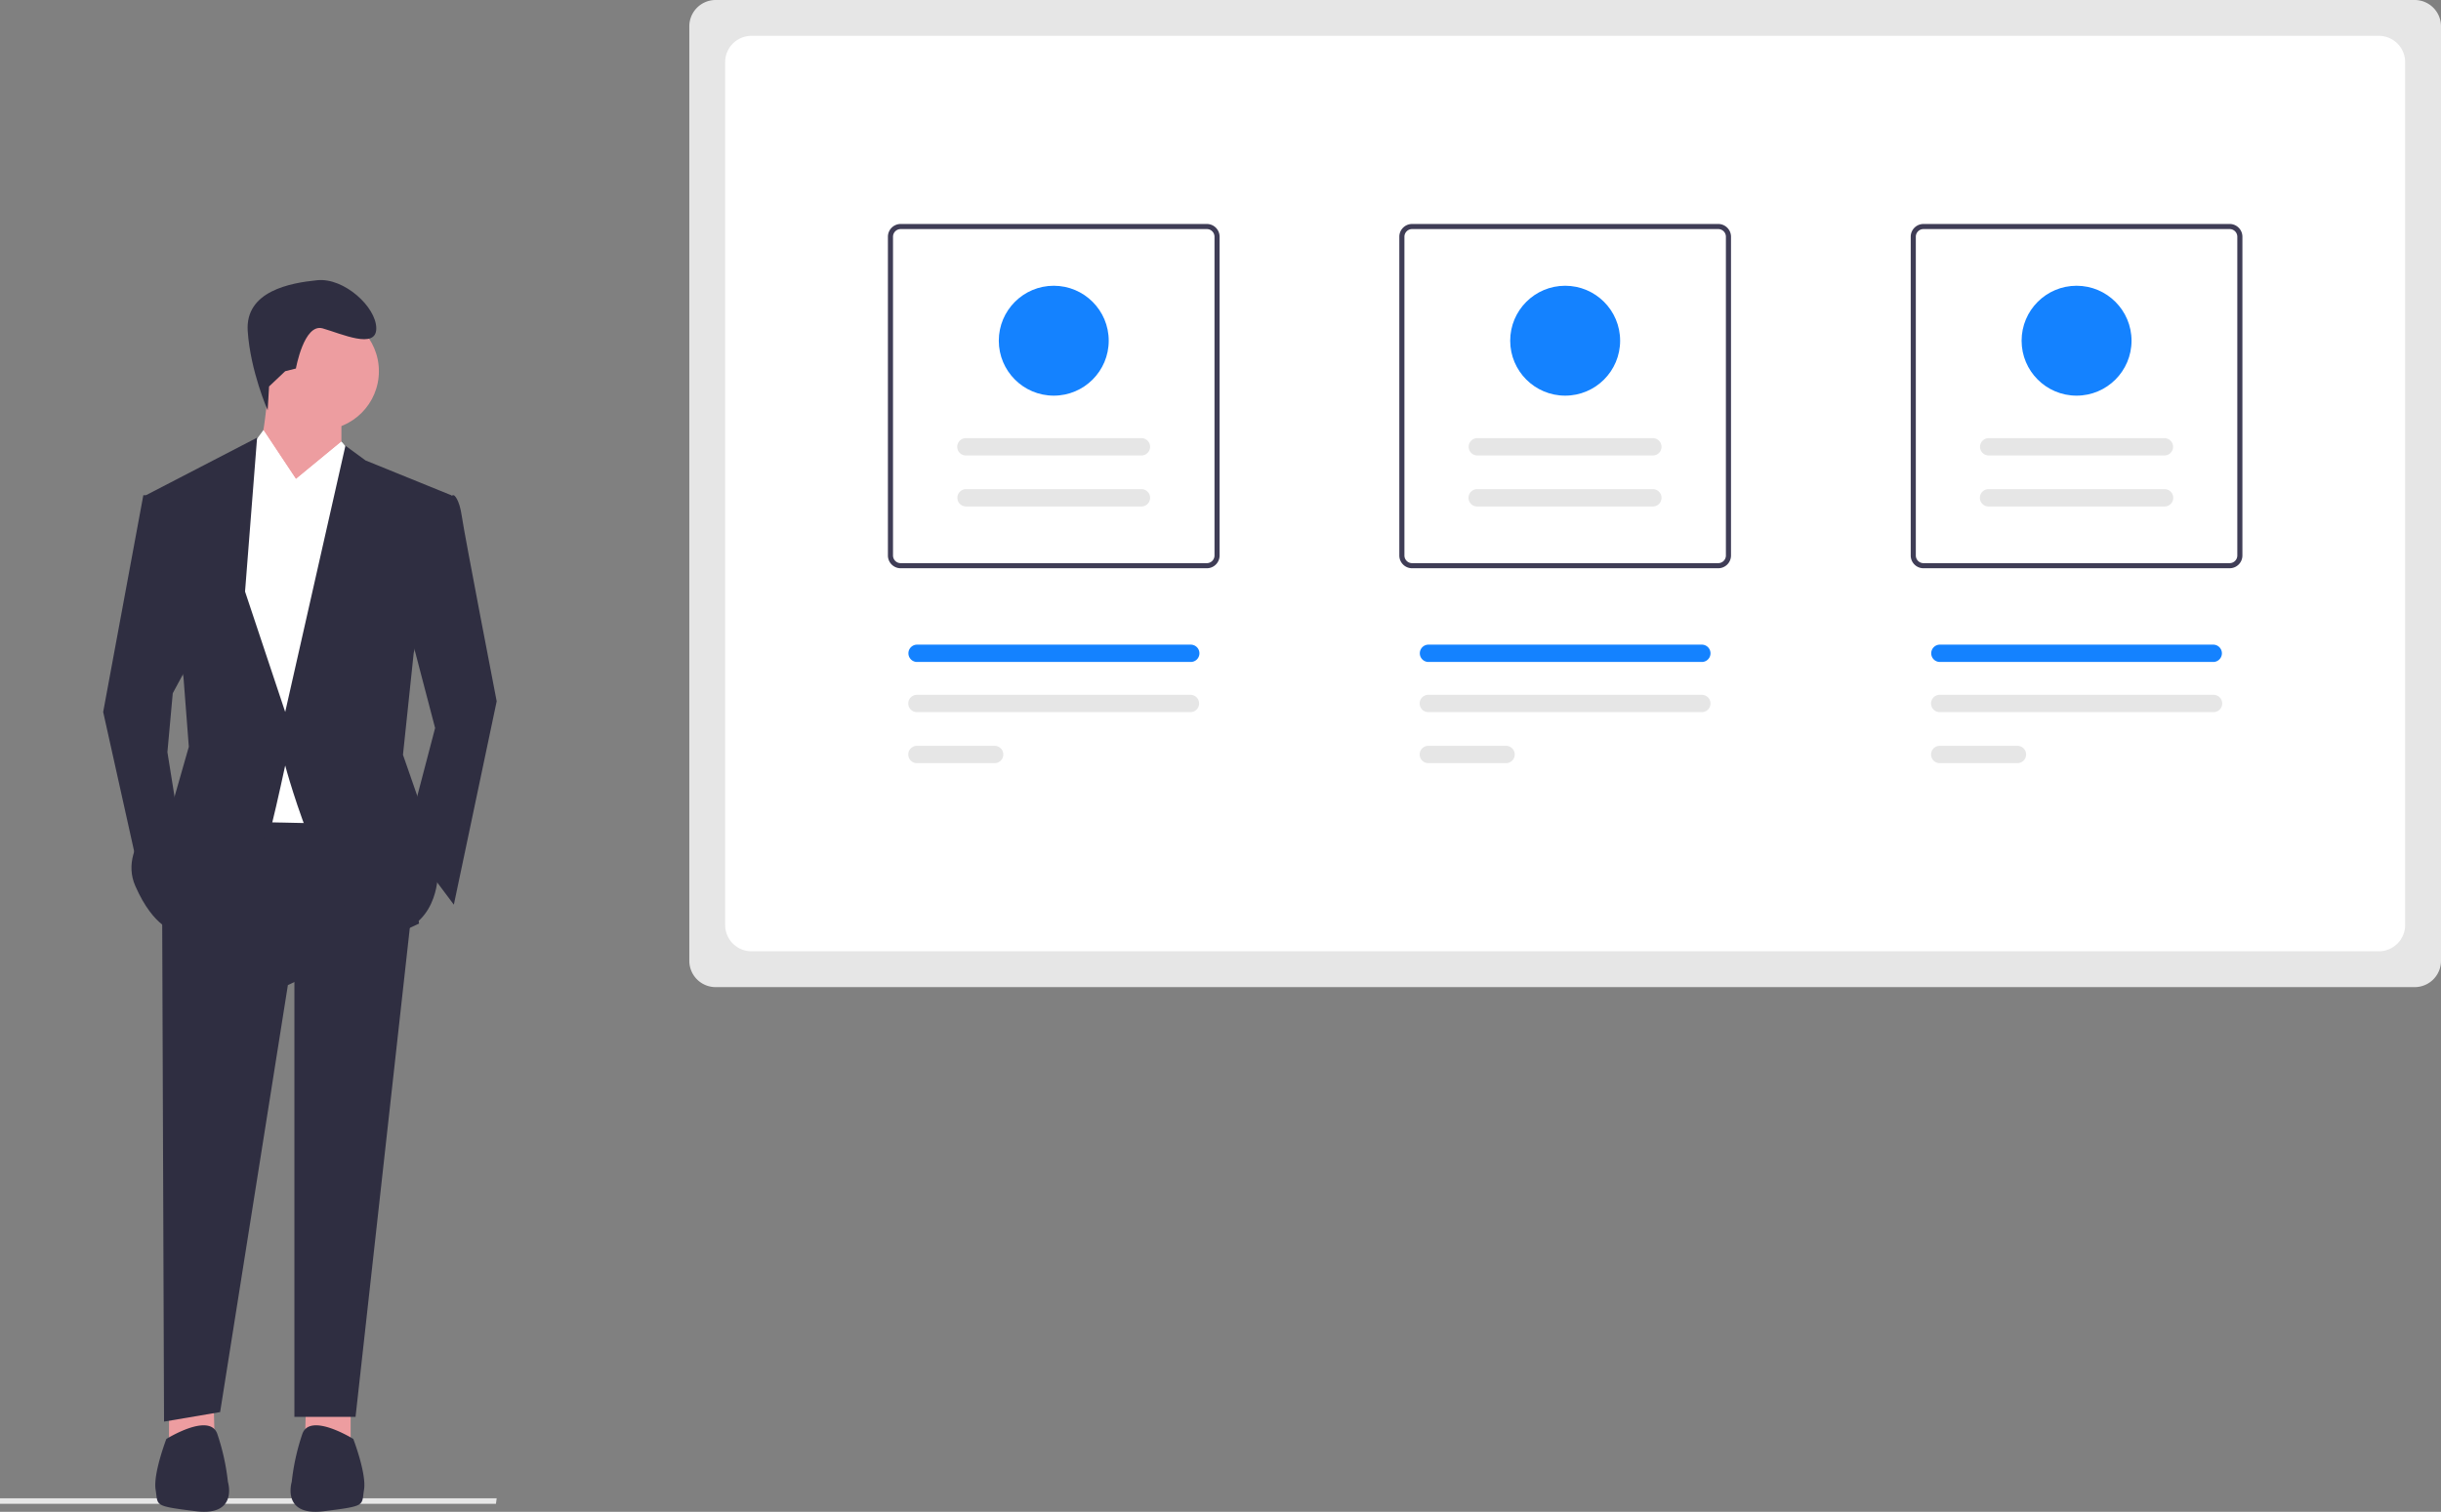 <svg xmlns="http://www.w3.org/2000/svg" width="800" height="495.611" viewBox="0 0 800 495.611" xmlns:xlink="http://www.w3.org/1999/xlink" role="img" artist="Katerina Limpitsouni" source="https://undraw.co/"><rect x="0" y="0" width="800" height="495.611" fill="#808080" stroke="none"/><g transform="translate(-537 -282)"><path d="M162.537,566.861H0V565.03H162.778Z" transform="translate(537 208.142)" fill="#e6e6e6"/><path d="M264.123,306.515v19.3l-13.16,21.056s-20.178-14.914-15.792-18.424,5.264-30.706,5.264-30.706Z" transform="translate(384.77 104.489)" fill="#ed9da0"/><path d="M102.479,527.943v9.65l14.915-.877-.208-7.948Z" transform="translate(489.915 216.146)" fill="#ed9da0"/><path d="M236.951,721.472c.877,5.264-.877,5.264,13.16,7.019s10.528-9.651,10.528-9.651a73.717,73.717,0,0,0-3.509-15.792c-2.632-7.019-16.669,1.755-16.669,1.755S236.074,716.208,236.951,721.472Z" transform="translate(351.055 48.936)" fill="#2f2e41"/><path d="M117.393,527.943v9.65l-14.914-.877.208-7.948Z" transform="translate(534.522 216.146)" fill="#ed9da0"/><path d="M260.913,721.472c-.877,5.264.877,5.264-13.16,7.019s-10.528-9.651-10.528-9.651a73.717,73.717,0,0,1,3.509-15.792c2.632-7.019,16.669,1.755,16.669,1.755S261.79,716.208,260.913,721.472Z" transform="translate(395.389 48.936)" fill="#2f2e41"/><path d="M965.208,490.04H408.353a8.625,8.625,0,0,1-8.615-8.615V175.047a8.625,8.625,0,0,1,8.615-8.615H965.208a8.625,8.625,0,0,1,8.615,8.615V481.425A8.625,8.625,0,0,1,965.208,490.04Z" transform="translate(363.177 115.568)" fill="#e6e6e6"/><path d="M955.226,480.059H421.868a8.625,8.625,0,0,1-8.615-8.615V188.562a8.625,8.625,0,0,1,8.615-8.615H955.226a8.625,8.625,0,0,1,8.615,8.615V471.444a8.625,8.625,0,0,1-8.615,8.615Z" transform="translate(361.411 113.802)" fill="#fff"/><path d="M579.134,363.764H478.792a4.186,4.186,0,0,1-4.181-4.181V255.08a4.186,4.186,0,0,1,4.181-4.181H579.134a4.186,4.186,0,0,1,4.181,4.181v104.5A4.186,4.186,0,0,1,579.134,363.764ZM478.792,252.572a2.511,2.511,0,0,0-2.509,2.509v104.5a2.511,2.511,0,0,0,2.509,2.509H579.134a2.511,2.511,0,0,0,2.509-2.509V255.08a2.511,2.511,0,0,0-2.509-2.509Z" transform="translate(353.39 104.527)" fill="#3f3d56"/><path d="M771.942,363.764H671.6a4.186,4.186,0,0,1-4.181-4.181V255.08A4.186,4.186,0,0,1,671.6,250.9H771.942a4.186,4.186,0,0,1,4.181,4.181v104.5a4.186,4.186,0,0,1-4.181,4.181ZM671.6,252.572a2.511,2.511,0,0,0-2.508,2.509v104.5a2.511,2.511,0,0,0,2.508,2.509H771.942a2.511,2.511,0,0,0,2.509-2.509V255.08a2.511,2.511,0,0,0-2.509-2.509Z" transform="translate(328.187 104.527)" fill="#3f3d56"/><path d="M964.749,363.764H864.406a4.186,4.186,0,0,1-4.181-4.181V255.08a4.186,4.186,0,0,1,4.181-4.181H964.749a4.186,4.186,0,0,1,4.181,4.181v104.5a4.186,4.186,0,0,1-4.181,4.181ZM864.406,252.572a2.511,2.511,0,0,0-2.509,2.509v104.5a2.511,2.511,0,0,0,2.509,2.509H964.749a2.511,2.511,0,0,0,2.509-2.509V255.08a2.511,2.511,0,0,0-2.509-2.509Z" transform="translate(302.985 104.527)" fill="#3f3d56"/><path d="M510.589,453.38a2.838,2.838,0,1,0,0-5.677H485.12a2.838,2.838,0,1,0,0,5.677Z" transform="translate(352.388 78.802)" fill="#e6e6e6"/><path d="M574.812,434.142a2.839,2.839,0,0,0,.01-5.677h-89.7a2.838,2.838,0,1,0,0,5.677Z" transform="translate(352.388 81.317)" fill="#e6e6e6"/><path d="M703.4,453.38a2.838,2.838,0,0,0,0-5.677h-25.47a2.838,2.838,0,1,0,0,5.677Z" transform="translate(327.185 78.802)" fill="#e6e6e6"/><path d="M767.619,434.142a2.839,2.839,0,0,0,0-5.677H677.927a2.838,2.838,0,1,0,0,5.677Z" transform="translate(327.185 81.317)" fill="#e6e6e6"/><path d="M896.2,453.38a2.838,2.838,0,1,0,0-5.677h-25.47a2.838,2.838,0,0,0,0,5.677Z" transform="translate(301.982 78.802)" fill="#e6e6e6"/><path d="M960.425,434.142a2.839,2.839,0,1,0,0-5.677H870.734a2.838,2.838,0,1,0-.01,5.677Z" transform="translate(301.983 81.317)" fill="#e6e6e6"/><path d="M574.812,415.222a2.839,2.839,0,1,0,0-5.677H485.12a2.839,2.839,0,0,0,0,5.677Z" transform="translate(352.388 83.79)" fill="#1482ff"/><path d="M767.619,415.222a2.839,2.839,0,0,0,0-5.677H677.927a2.839,2.839,0,0,0,0,5.677Z" transform="translate(327.185 83.79)" fill="#1482ff"/><path d="M960.426,415.222a2.839,2.839,0,0,0,0-5.677H870.734a2.839,2.839,0,0,0,0,5.677Z" transform="translate(301.982 83.79)" fill="#1482ff"/><path d="M561.17,356.584a2.839,2.839,0,0,0,0-5.677H503.589a2.839,2.839,0,0,0-.01,5.677Z" transform="translate(349.974 91.455)" fill="#e6e6e6"/><path d="M561.17,337.345a2.839,2.839,0,0,0,0-5.677H503.589a2.838,2.838,0,0,0-.01,5.677Z" transform="translate(349.974 93.969)" fill="#e6e6e6"/><circle cx="18.014" cy="18.014" r="18.014" transform="translate(864.34 375.679)" fill="#1482ff"/><path d="M753.978,356.584a2.839,2.839,0,0,0,0-5.677H696.4a2.839,2.839,0,1,0,0,5.677Z" transform="translate(324.771 91.455)" fill="#e6e6e6"/><path d="M753.978,337.345a2.839,2.839,0,0,0,0-5.677H696.4a2.838,2.838,0,1,0,0,5.677Z" transform="translate(324.771 93.969)" fill="#e6e6e6"/><circle cx="18.014" cy="18.014" r="18.014" transform="translate(1031.944 375.679)" fill="#1482ff"/><path d="M946.785,356.584a2.839,2.839,0,1,0,.01-5.677H889.2a2.839,2.839,0,1,0,0,5.677Z" transform="translate(299.568 91.455)" fill="#e6e6e6"/><path d="M946.785,337.345a2.838,2.838,0,1,0,.01-5.677H889.2a2.838,2.838,0,1,0,0,5.677Z" transform="translate(299.568 93.969)" fill="#e6e6e6"/><circle cx="18.014" cy="18.014" r="18.014" transform="translate(1199.549 375.679)" fill="#1482ff"/><path d="M148.632,348.5,130.711,510.018H110.673V339.238Z" transform="translate(522.813 236.472)" fill="#2f2e41"/><path d="M214.988,458.212l63.167.877,7.019,48.253L242.185,527.52,219.979,667.5,201.6,670.617l-.651-176.435Z" transform="translate(389.162 77.428)" fill="#2f2e41"/><circle cx="19.301" cy="19.301" r="19.301" transform="translate(622.574 384.392)" fill="#ed9da0"/><path d="M122.651,159l13.16,15.791-5.264,109.665-41.234-.877-7.019-95.627,8.773-24.565,6.018-8.188,10.651,16.083Z" transform="translate(526.243 267.799)" fill="#fff"/><path d="M292.793,385.665l9.65,36.848-9.65,36.847,15.792,21.056,14.037-66.676s-10.528-54.394-11.405-60.535-2.632-7.019-2.632-7.019l-7.019.877Z" transform="translate(377.157 98.157)" fill="#2f2e41"/><path d="M67.849,233.27l-6.142,11.406-1.755,19.3,3.509,21.933L51.179,306.088,38.9,250.816l13.159-71.063h5.264Z" transform="translate(531.916 264.589)" fill="#2f2e41"/><path d="M240.237,293.2l-.457,7.8s-5.661-12.8-6.538-25.961,14.037-15.792,22.81-16.669,19.322,8.773,19.322,15.792-11.426,1.755-17.567,0-8.773,13.16-8.773,13.16l-3.509.877Z" transform="translate(384.946 115.492)" fill="#2f2e41"/><path d="M131.655,165.782l-5.178-6.213-14.914,12.282,14.914,10.528Z" transform="translate(522.417 267.227)" fill="#fff"/><path d="M92.386,163.428l6.142-7.9,10.528,15.791L95.9,180.974Z" transform="translate(524.924 267.755)" fill="#fff"/><path d="M281.912,395.111,278.4,428.449l7.019,20.178,4.387,19.3s0,18.424-17.546,19.3S239.8,431.958,239.8,431.958s-2.632,12.283-4.387,19.3-31.584,35.093-31.584,35.093-7.019-.877-13.16-14.914,12.283-27.2,12.283-27.2l5.264-18.424-1.755-22.81L194.18,343.349l36.409-18.862-3.948,50.446,13.16,39.479,19.74-87.293,6.58,4.825,28.074,11.405Z" transform="translate(390.669 100.993)" fill="#2f2e41"/></g></svg>